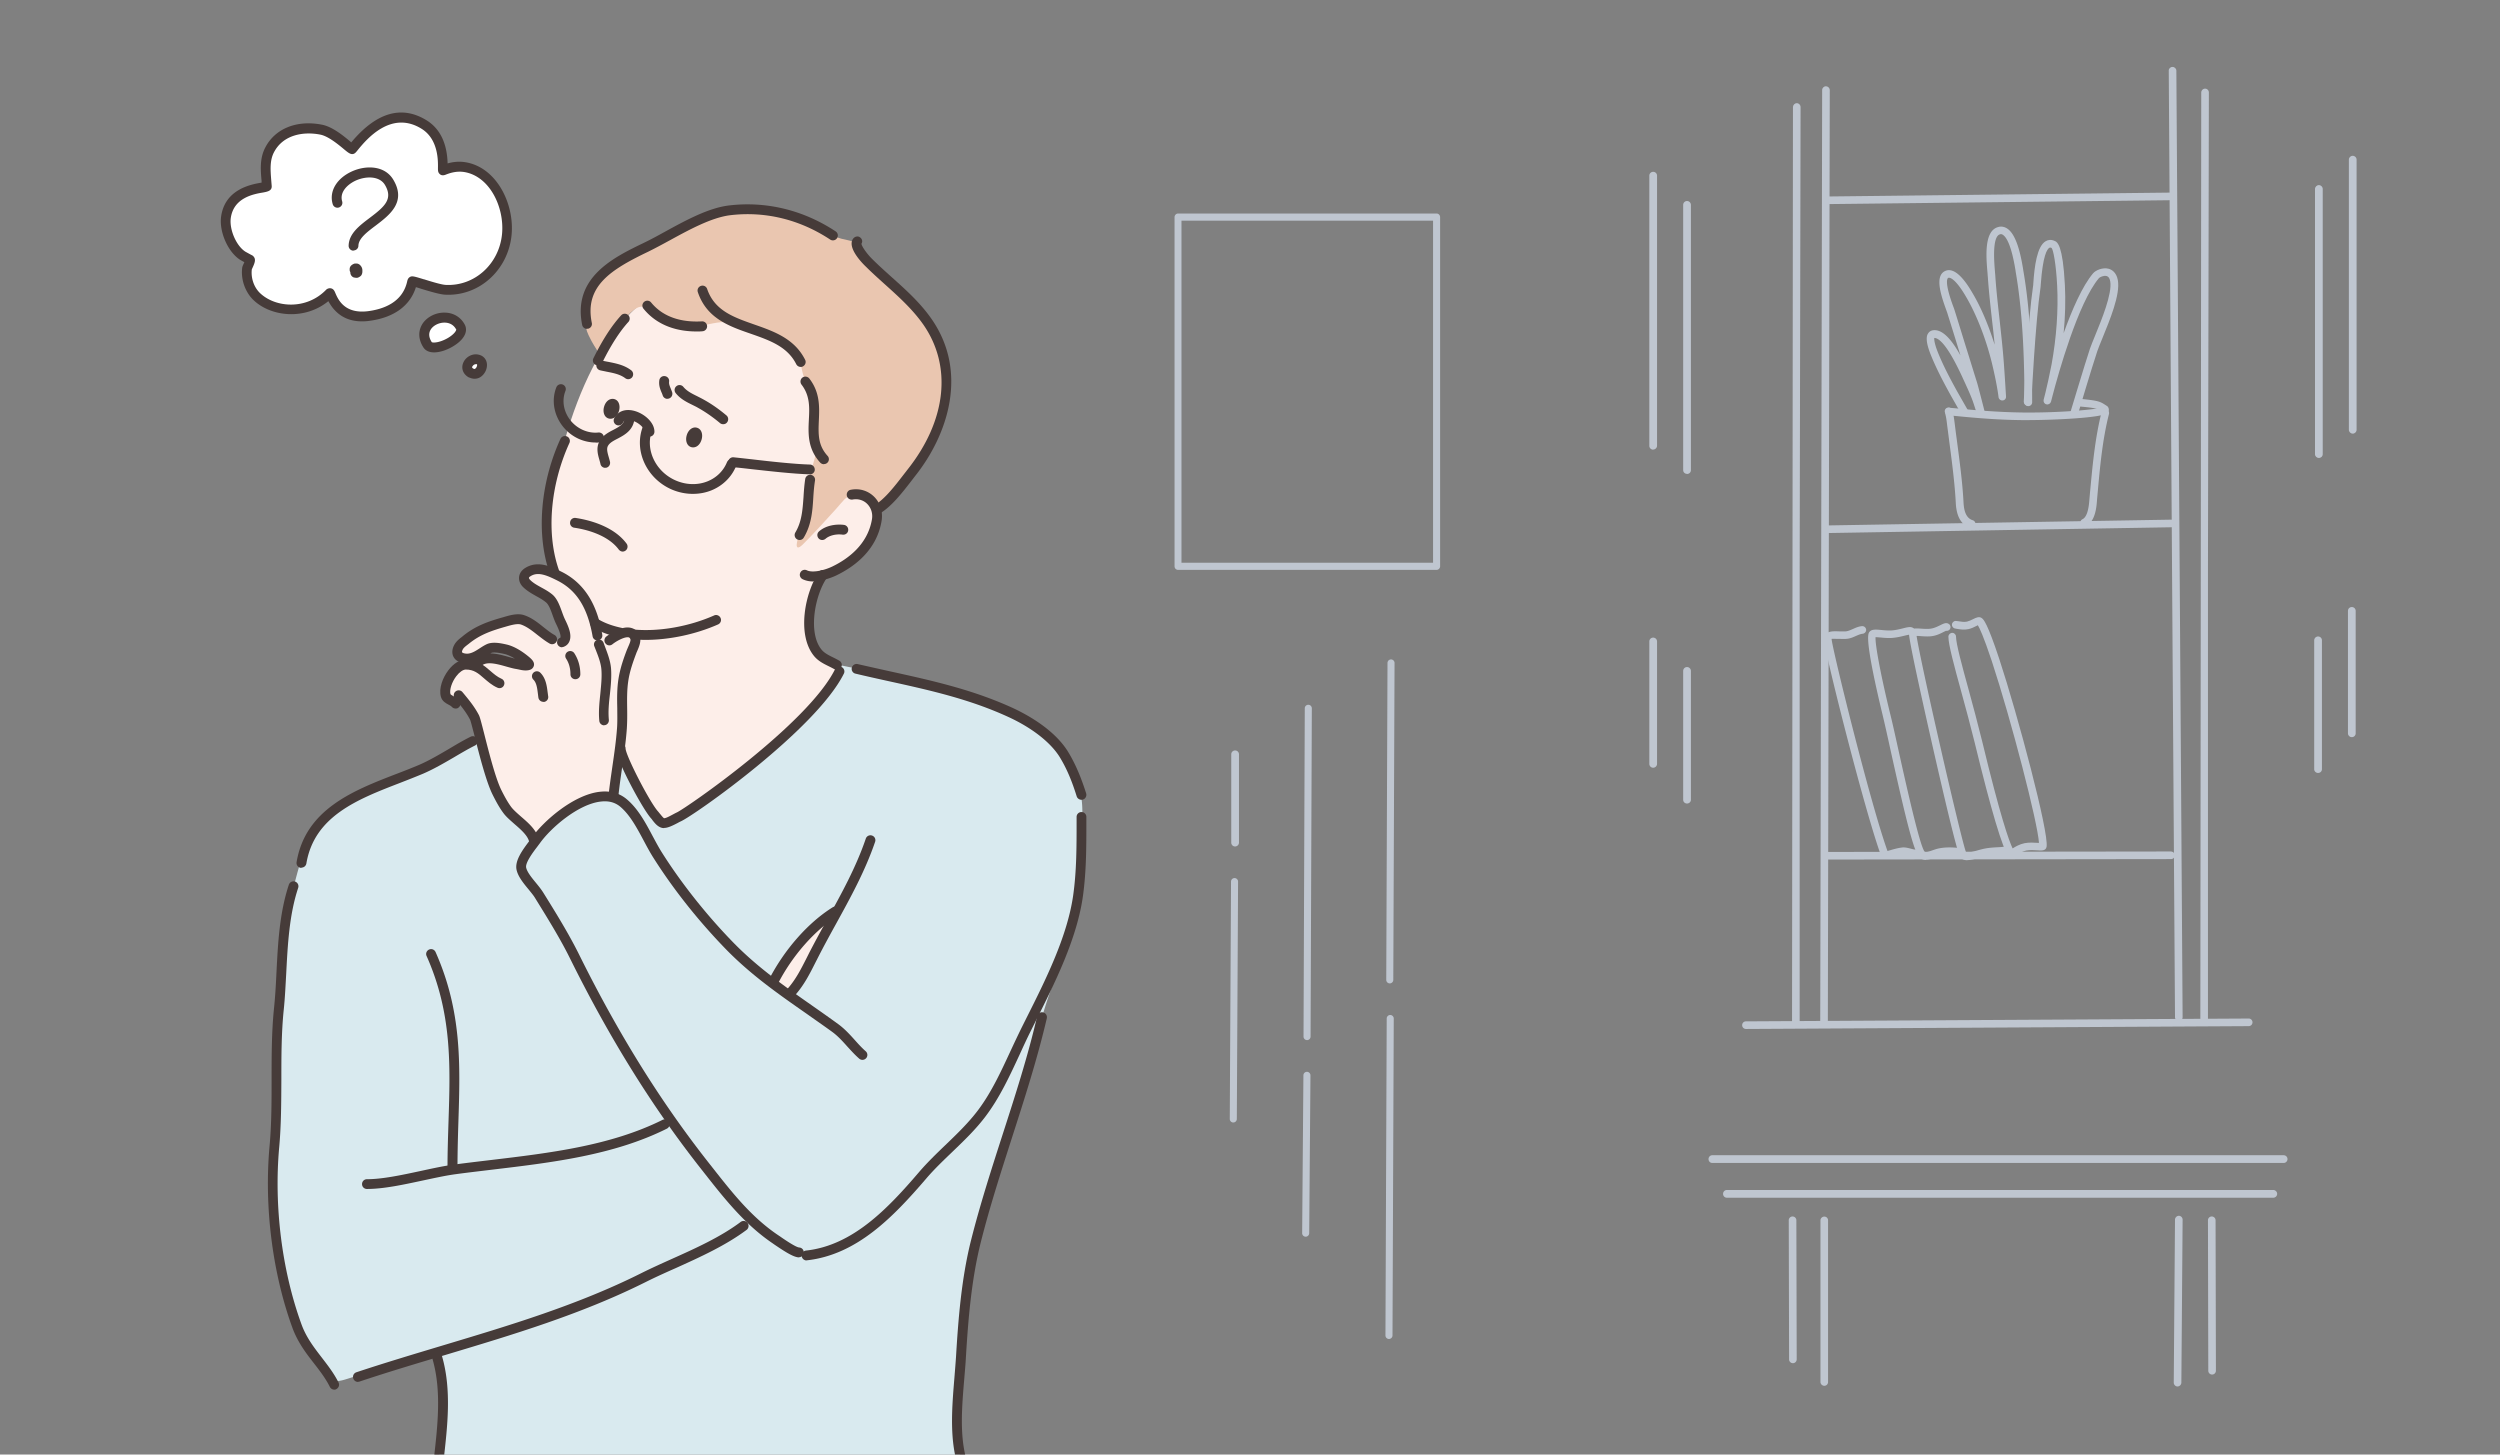 <svg xmlns="http://www.w3.org/2000/svg" viewBox="0 0 220 128"><rect x="0" y="0" width="220" height="128" fill="#808080" stroke="none"/><g fill="#bfc6d0"><path d="M204.06 40.3c-.19 0-.34-.15-.34-.33V16.63c0-.18.15-.34.34-.34s.34.15.34.34v23.34c0 .19-.15.33-.34.33ZM207.04 38.16c-.18 0-.34-.15-.34-.34V14.05c0-.19.15-.34.34-.34s.34.15.34.34v23.77c0 .19-.15.34-.34.34ZM158.03 90.22c.19 0 .34-.15.34-.33V50.51l.08-41.09c0-.19-.15-.34-.33-.34-.18 0-.33.15-.34.33l-.08 80.47c0 .18.15.33.34.33Z"/><path d="m153.65 90.55 44.24-.25a.335.335 0 0 0-.01-.67l-44.24.25c-.19 0-.33.15-.33.34 0 .18.15.33.34.33ZM200.96 102.34h-50.28c-.19 0-.33-.15-.33-.34 0-.19.15-.34.33-.34h50.28c.19 0 .34.15.34.34s-.15.34-.34.34ZM200.05 105.4h-48.09c-.18 0-.33-.15-.33-.34 0-.19.15-.34.33-.34h48.09c.18 0 .34.15.34.34 0 .18-.15.34-.34.34ZM157.78 119.96c.18 0 .33-.15.33-.34l-.03-12.24a.335.335 0 0 0-.67.01l.03 12.24c0 .18.15.33.33.33ZM160.54 121.95c.19 0 .33-.15.33-.34v-14.22c0-.19-.15-.33-.33-.33s-.34.15-.34.33v14.22c0 .18.15.34.34.34Z"/><path d="M160.52 90.4c.18 0 .33-.15.33-.33l.17-82.14c0-.18-.15-.33-.33-.34-.19 0-.34.15-.34.33l-.17 82.14c0 .19.15.34.33.34Z"/><path d="M190.88 17.62c.18 0 .33-.15.34-.33 0-.18-.15-.34-.33-.34l-29.96.34c-.18 0-.33.15-.34.33 0 .19.15.34.33.34l29.96-.34ZM191.05 46.4c.19 0 .34-.15.34-.33 0-.18-.15-.34-.33-.34l-30.36.51c-.18 0-.34.15-.34.33 0 .18.15.34.33.34l30.36-.51ZM160.92 75.64l30.13-.04c.19 0 .33-.15.33-.34 0-.19-.16-.32-.34-.33l-30.13.04a.335.335 0 0 0 .01.67ZM191.62 122.01c.18 0 .33-.15.34-.33l.11-14.35c0-.18-.15-.34-.33-.34-.18 0-.33.15-.34.33l-.11 14.35c0 .18.15.34.33.34Z"/><path d="M191.73 89.85c.19 0 .34-.15.34-.34l-.55-83.28c0-.19-.15-.34-.34-.34-.19 0-.34.15-.33.34l.55 83.28c0 .19.15.34.34.34ZM177 75.45c.14 0 .28-.09.37-.15.19-.13.55-.37.94-.45.32-.06.68-.04.97-.02.38.03.76.05.82-.32.21-1.27-2.52-11.53-4.17-16.54-1.05-3.17-1.37-3.44-1.51-3.56-.24-.2-.52-.06-.8.08-.16.08-.35.17-.52.21-.25.06-.55 0-.75-.03-.11-.02-.19-.03-.24-.03-.19 0-.34.15-.34.34 0 .18.15.33.33.34.03 0 .07.01.12.02.24.04.63.11 1.02.02.26-.06.49-.18.67-.27l.14-.07c.14.22.49.93 1.23 3.16 1.73 5.25 4.04 14.22 4.15 15.99h-.12c-.31-.02-.74-.05-1.15.03-.43.09-.8.3-1.05.46-.32-.67-1.08-2.79-2.69-9.47-.36-1.47-.79-3.06-1.17-4.46-.58-2.1-1.12-4.09-1.12-4.7 0-.19-.15-.34-.33-.34s-.34.15-.34.34c0 .7.5 2.54 1.14 4.87.38 1.39.81 2.97 1.17 4.44 1.45 5.97 2.45 9.33 2.97 9.98.08.09.16.13.25.13Z"/><path d="M173.12 75.69c.29 0 .64-.09 1.02-.19.23-.06.48-.13.73-.18.29-.06.62-.08.9-.09.51-.03.91-.05 1.13-.28a.332.332 0 1 0-.47-.47c-.08.05-.44.07-.7.08-.31.02-.65.04-.99.1-.27.05-.53.12-.77.19-.33.09-.83.22-.95.16-.34-.67-4.03-16.78-4.36-19.05.1 0 .24.01.35.02.3.02.66.05 1.01 0 .42-.06.77-.24 1.02-.37.07-.03.16-.08.21-.1.13.02.26-.03.34-.14.1-.15.06-.36-.09-.46-.23-.16-.48-.03-.76.11-.23.11-.51.25-.82.3-.27.04-.58.02-.86 0-.47-.03-.89-.06-1.05.27-.06.11-.15.3 2.01 9.86.99 4.36 2.22 9.63 2.48 9.98.15.2.37.27.63.27Z"/><path d="M169.49 75.65c.26 0 .52-.09.76-.18.19-.07.4-.14.6-.17.74-.13 1.57 0 1.57 0 .18.03.35-.09.38-.28a.324.324 0 0 0-.28-.38c-.04 0-.94-.15-1.79 0-.26.04-.5.13-.71.2-.34.12-.55.19-.65.11-.43-.48-1.67-6.08-2.34-9.09-.28-1.28-.53-2.4-.72-3.15-.8-3.29-1.31-6-1.26-6.64.09 0 .3.02.45.03.29.03.63.06.97.04.42-.03.81-.12 1.13-.2.17-.04.37-.09.45-.09.15.06.32.01.41-.12.1-.15.06-.36-.09-.46-.22-.15-.5-.08-.93.03-.29.07-.65.16-1.01.18-.28.01-.59-.01-.86-.04-.52-.05-.94-.09-1.11.25-.3.6.49 4.24 1.2 7.19.18.74.43 1.86.71 3.14 1.38 6.23 2.08 9.08 2.58 9.47.17.13.34.18.53.18Z"/><path d="M165.94 75.59c.17 0 .38-.06.58-.12.26-.08.59-.17.95-.22.13-.01.32.03.5.08.31.08.67.17.98.02a.34.34 0 0 0 .15-.45.34.34 0 0 0-.45-.15c-.08.04-.33-.02-.51-.07-.25-.06-.5-.13-.75-.1-.41.05-.78.16-1.05.24-.08.02-.17.05-.24.07-1.55-4.32-4.89-17.91-4.92-18.67.06-.01.39 0 .61 0 .21 0 .45.02.69 0 .32-.02.58-.14.83-.25.21-.09.4-.18.61-.2.18-.02.32-.19.3-.37a.345.345 0 0 0-.37-.3c-.31.03-.57.15-.81.26-.21.09-.41.18-.61.2-.21.01-.42 0-.62 0-.52-.02-1.23-.05-1.3.62-.08.68 3.59 15.23 5.03 19.14.07.2.22.27.41.27ZM177.95 36.97c-2.31-.02-4.47-.23-5.62-.34-.4-.04-.72-.07-.81-.07-.18 0-.34-.15-.34-.34 0-.18.15-.33.34-.33.12 0 .37.02.88.07 1.15.11 3.28.31 5.57.34 3.38.04 6.65-.28 7.05-.46.13-.1.32-.09.44.03.13.13.13.34 0 .47-.43.43-4.71.63-7.12.63h-.38Zm7.02-1.1Z"/><path d="M183.41 46.32s.1-.01.15-.03c.86-.41.94-1.76.98-2.33l.05-.55c.21-2.31.42-4.69 1-6.98a.342.342 0 0 0-.24-.41.342.342 0 0 0-.41.24c-.59 2.35-.8 4.76-1.02 7.09l-.05.57c-.03.38-.1 1.53-.61 1.77a.336.336 0 0 0 .14.64ZM173.5 46.44c.14 0 .28-.09.32-.24a.33.33 0 0 0-.22-.42c-.66-.2-.78-.99-.81-1.57-.09-1.77-.35-3.66-.59-5.5-.07-.5-.13-.99-.19-1.47-.08-.61-.09-.69-.19-1.05l-.02-.08a.33.33 0 0 0-.41-.24.33.33 0 0 0-.24.41l.02.08c.08.34.1.39.17.98.06.48.13.98.19 1.48.24 1.82.49 3.71.58 5.45.06 1.2.49 1.93 1.28 2.18.03.01.07.01.1.01Z"/><path d="M185.23 36.35c.11 0 .21-.05.28-.15a.35.35 0 0 0-.09-.47l-.08-.05c-.53-.35-.67-.42-2.16-.57a.351.351 0 0 0-.37.3c-.02.18.12.35.3.37 1.37.13 1.43.17 1.85.46l.08.05c.06.04.12.06.19.06Z"/><path d="M182.53 36.72c.14 0 .28-.09.32-.24.01-.04 1.22-4.1 1.71-5.57.09-.26.25-.66.44-1.12.67-1.64 1.6-3.88 1.37-5.14-.13-.71-.56-.93-.81-1-.54-.14-1.14.14-1.36.39-.95 1.12-1.86 3.21-2.6 5.28.14-1.45.18-2.89.11-4.23-.18-3.53-.67-3.78-.86-3.87-.36-.18-.65-.1-.82 0-.78.44-1 2.23-1.1 3.74 0 .11-.01.18-.02.21-.46 3.1-.81 10.1-.82 10.17 0 .19.13.34.32.35.19.02.34-.13.35-.32 0-.07.35-7.04.81-10.11 0-.04.01-.13.02-.26.18-2.51.55-3.08.76-3.2.03-.01.07-.04.19.02.15.16.39 1.39.49 3.31.11 2.18-.06 4.57-.49 6.93-.18.96-.4 1.9-.54 2.49-.09.36-.15.58-.16.63-.04.18.06.36.24.4.18.05.36-.06.41-.24 0 0 .06-.21.14-.54.49-1.88 2.24-8.16 4.08-10.33.06-.07.41-.25.67-.18.06.02.25.07.32.47.19 1.07-.76 3.38-1.33 4.77-.2.48-.36.89-.46 1.17-.49 1.48-1.7 5.55-1.72 5.59-.05.18.05.36.23.42.03 0 .06.01.1.01Z"/><path d="M174.34 36.69s.06 0 .09-.01c.18-.05.28-.23.23-.41-.02-.09-.55-2.17-.67-2.57-.33-1.05-.65-2.1-.98-3.15-.34-1.09-.67-2.18-1.01-3.26-.02-.06-.05-.16-.1-.28-.8-2.16-.55-2.51-.45-2.56 0 0 .46-.23 1.57 1.68.98 1.67 1.85 3.97 2.36 6.21.4 1.73.49 2.59.49 2.6.02.18.19.32.36.3a.32.32 0 0 0 .3-.35s-.12-2.02-.2-3.04c-.09-1.22-.23-2.45-.36-3.65-.14-1.26-.29-2.57-.38-3.86 0-.11-.02-.24-.03-.39-.07-.86-.27-3.14.44-3.33.09-.03.18-.01.26.05.3.2.74.89 1.1 3.1l.02.15c.69 3.95.77 8.44.77 11.48 0 .19.15.34.34.34s.34-.15.34-.34c0-3.06-.08-7.59-.78-11.6l-.02-.14c-.21-1.27-.58-3.02-1.4-3.55-.25-.16-.52-.21-.79-.13-1.26.33-1.06 2.65-.94 4.03.01.14.02.27.03.38.09 1.3.24 2.62.38 3.89.08.68.16 1.37.22 2.06-.52-1.67-1.19-3.27-1.92-4.5-.38-.65-1.48-2.53-2.5-1.96-.79.45-.39 1.89.15 3.37.04.11.07.2.09.25.34 1.09.68 2.17 1.01 3.26.05.17.11.35.16.52-.73-1.32-1.54-2.31-2.38-2.22-.2.02-.37.12-.47.29-.08.12-.31.5.23 1.85.51 1.28 1.15 2.47 1.76 3.58l.94 1.66.58-.33-.94-1.65c-.6-1.09-1.23-2.26-1.72-3.49-.3-.76-.32-1.12-.3-1.23.43 0 1.22.67 2.61 3.76l.13.28c.24.53.47 1.03.66 1.56.09.26.37 1.14.37 1.14.04.14.18.23.32.23ZM194.67 120.96c.18 0 .33-.15.33-.34l-.03-13.24a.335.335 0 0 0-.67.01l.03 13.24c0 .18.15.33.33.33ZM203.99 68.02c-.19 0-.34-.15-.34-.33V56.35c0-.18.15-.34.34-.34s.34.15.34.34v11.34c0 .19-.15.33-.34.33ZM206.96 64.87c-.18 0-.34-.15-.34-.34V53.76c0-.19.15-.34.34-.34s.34.15.34.34v10.77c0 .19-.15.34-.34.34ZM193.96 89.95c.19 0 .34-.15.34-.33V50.23l.08-42.09c0-.19-.15-.34-.33-.34-.18 0-.33.15-.34.33l-.08 81.47c0 .18.15.33.34.33ZM148.46 41.71c.19 0 .34-.15.34-.33V18.03c0-.18-.15-.34-.34-.34s-.34.15-.34.34v23.34c0 .19.15.33.34.33ZM145.48 39.56c.18 0 .34-.15.34-.34V15.46c0-.19-.15-.34-.34-.34s-.34.15-.34.34v23.77c0 .19.15.34.34.34ZM148.46 70.71c.19 0 .34-.15.34-.33V59.04c0-.18-.15-.34-.34-.34s-.34.15-.34.34v11.34c0 .19.15.33.34.33ZM145.48 67.56c.18 0 .34-.15.34-.34V56.45c0-.19-.15-.34-.34-.34s-.34.15-.34.34v10.77c0 .19.15.34.34.34ZM126.42 50.15h-22.75c-.17 0-.31-.14-.31-.32V19.11c0-.17.14-.32.31-.32h22.75c.17 0 .31.14.31.32v30.72c0 .17-.14.32-.31.32Zm-22.45-.63h22.14v-30.1h-22.14v30.09ZM108.69 74.49c.18 0 .34-.15.34-.34v-7.77c0-.19-.15-.34-.34-.34s-.34.15-.34.34v7.77c0 .19.15.34.34.34ZM108.53 98.78c.17 0 .31-.14.31-.31l.11-20.89c0-.17-.14-.31-.31-.31-.17 0-.31.14-.31.31l-.11 20.89c0 .17.14.31.31.31ZM122.23 117.83c.17 0 .31-.14.31-.31l.11-27.89c0-.17-.14-.31-.31-.31-.17 0-.31.14-.31.31l-.11 27.89c0 .17.14.31.31.31ZM114.9 108.83c.17 0 .31-.14.31-.31l.11-13.89c0-.17-.14-.31-.31-.31-.17 0-.31.14-.31.31l-.11 13.89c0 .17.14.31.31.31ZM122.3 86.54c.17 0 .31-.14.31-.31l.11-27.89c0-.17-.14-.31-.31-.31-.17 0-.31.14-.31.31l-.11 27.89c0 .17.14.31.31.31ZM115.02 91.53c.17 0 .31-.14.31-.31l.11-28.89c0-.17-.14-.31-.31-.31-.17 0-.31.14-.31.31l-.11 28.89c0 .17.14.31.31.31Z"/></g><g fill-rule="evenodd"><path d="M77.37 44.93c0-11.98-8.47-20.13-15.8-20.13-2.3 0-4.22.85-6.11 2.78-2.46 2.52-4.48 6.59-5.75 11.13-.87 3.08-1.78 3.47-1.42 9.64.03.55.38 1.31.43 1.85.03.35-2.05-.66-2.51.35-.18.4-.02.77 1.37 1.63.69.42.96.34 1.66 2.28.16.45 1.35 2.68-.76 1.73-.76-.34-1.58-1.72-2.98-1.75-.23 0-1.78.26-3.45 1.1-.24.12-2.11 1.27-1.8 2.03.17.41.99.8 2.59-.3.43-.3 1.75-.42 3.3.79.47.37.03.34-2.74-.19-.76-.14-1.12 0-2.55.53-.17.06-.88.29-1.53 1.61-.08.16-.22 1.1-.09 1.32.18.29.73.33 1.31.47.41.1.74.58 1.25 1.33.09.13.7 2.64 1.35 5.03.22.83.7 2.51 2.04 3.69.4.35 1.28 1.03 1.8 2.02.11.21 1.18-1.65 2.84-2.61.69-.4 1.55-.93 2.52-1.13 3.7-.78 5.37 2.7 5.9 2.7 4.56 0 11.39-5.89 15.49-13.42.32-.58.34-.63-1.49-1.77-1.28-.8-1.4-3.3-.48-6.07.14-.43.51-1 1.86-1.42 1.51-.46 3.73-2.96 3.73-5.25Z" fill="#fdeee9"/><path d="M77.35 44.81c.51-.36 1.61-1.64 2.11-2.26s1.74-2.15 2.25-3.15c.5-1.01 1.32-2.42 1.47-3.99.15-1.57.52-2.61-.08-4.18-.6-1.57-.77-2.3-1.76-3.44-.99-1.14-1.49-1.66-2.55-2.61-1.06-.95-1.32-1.14-2.11-1.99-.79-.85-1.2-.99-1.24-1.55-.04-.56-1.24-.43-2.01-.87-.77-.45-1.9-1.26-3.54-1.71-1.64-.45-3.78-.81-4.98-.72-1.21.09-2.75.65-3.9 1.17-1.14.52-1.92 1.11-3.11 1.7-1.19.59-1.99 1.05-2.89 1.45-.9.41-2.17 1.31-2.65 2.02-.47.71-.85 1.29-.83 2.37.03 1.08-.14 1.6.26 2.44.39.84.65 1.12.86 1.53.21.41.2.38.71-.65.5-1.03.88-1.65 1.42-2.15.54-.5 1.39-1.67 2.18-1.07s.95.75 1.47.99c.51.24 1.3.64 2.35.62 1.05-.01 2.11-.45 3.1-.42.99.03 1.13.15 2.37.68 1.24.53 2.18.62 2.88 1.24.7.63 1.07.59 1.28 1.55.22.95.23 1.29.58 1.86.35.57.48.79.54 1.67.06.88-.03 1.59.02 2.34.06.75-.07.73.2 1.44s-.3 1.71-.49 2.93c-.18 1.22-.14 1.54-.3 2.6-.16 1.06-.13 1.47-.5 2.18-.37.71-.62 1.85.16 1.11.77-.74 2.29-2.42 2.95-3.15.66-.73.83-1.09 1.39-1.19.56-.1.89-.27 1.33.13.43.4.86 1.23 1.06 1.08Z" fill="#eac6b0"/><path d="M75.66 58.89c-.6-.13-1.5-.29-1.9-.4-.4-.11.2.11.03.56-.17.46-.78 1.52-1.32 2.1-.54.58-1.14 1.49-2.05 2.33-.91.84-2.3 1.98-3.25 2.82-.94.85-2.53 2.16-3.24 2.57-.71.41-3.44 2.63-4.1 2.97-.66.34-1.05.54-1.39.53-.34-.01-.95-.67-1.42-1.46s-1.14-1.98-1.45-2.65c-.31-.67-.97-2.33-1.06-1.79-.09.54-.2 1.11-.33 1.98-.13.87 0 1.71-.48 1.68-.47-.03-1.22-.04-1.78.17-.56.21-.9.19-2.18 1.21-1.28 1.02-1.67 1.27-2.19 1.86-.52.59-.5.34-.86-.13a7.09 7.09 0 0 0-1.35-1.33c-.49-.36-1.53-1.58-1.78-2.48-.25-.9-.67-2.3-.86-3.1s-.17-1.57-.76-1.24c-.59.33-2.83 1.62-3.95 2.14-1.11.52-3.08 1.25-4.27 1.76-1.2.51-2.81 1.08-3.7 1.81-.89.73-2.25 1.84-2.85 3.1-.6 1.26-1.02 2.98-1.3 4.03-.28 1.05-.62 2.34-.81 3.9-.19 1.55-.27 3.53-.34 5.04-.08 1.52-.34 3.18-.36 4.34-.02 1.16-.07 3.98-.04 5.52.03 1.54-.1 2.65-.15 3.93-.05 1.28-.31 2.75-.15 4.16.15 1.41.1 3.6.41 5.08.31 1.47.76 3.99 1.27 5.43.51 1.44.37 1.88 1.41 3.29 1.04 1.41 1.69 2.14 2.08 2.68.39.54 1.35-.03 2.32-.23.97-.2 3.31-.93 4.67-1.37 1.37-.43 2.03-.9 2.25-.34.22.56.63 2.16.61 3.49a46.61 46.61 0 0 1-.24 3.91c-.13 1.34-.37 2.95-.37 2.95l46.23-1.14s-.29-.53-.36-1.92-.21-2.63.02-4.21c.22-1.58.25-4.01.43-5.95.18-1.94.33-3.49.63-5 .3-1.5.77-3.73 1.48-5.71.72-1.98 1.09-3.62 1.56-4.95.46-1.34 1.15-3.18 1.8-5.62.65-2.44 1.14-3.77 1.33-5.06.14-.94 1.56-4.89 1.67-5.22.41-1.22 1.23-3.03 1.46-4.67.23-1.64.47-3.66.5-5.58.03-1.92.16-3.5-.03-4.51-.19-1.01-.75-2.75-1.45-3.83s-1.04-1.49-2.2-2.26c-1.16-.77-2.4-1.49-3.51-1.91-1.11-.42-3.05-1.16-4.5-1.51-1.46-.35-2.39-.58-3.99-.91-1.6-.33-3.24-.74-3.84-.86Z" fill="#d9eaef"/><path d="M69.57 87.4s.87-.93 1.41-1.99c.54-1.06 1.16-2.33 1.77-3.48.62-1.15 1.16-2.21-.11-1.08s-2.18 1.82-2.8 2.72-.93 1.34-1.27 1.92c-.34.58-.77.98-.4 1.23.37.24 1.41.68 1.41.68Z" fill="#fdeee9"/><path d="M40.51 28.76c-.96-1.76-4.14-.4-2.89 1.57.52.82 3.41-.61 2.89-1.57ZM42.14 31.68c-.73-.33-1.5.74-.66 1.16.72.36 1.28-.88.66-1.16ZM23.48 16.39c-.07-1.07-.26-2.2.24-3.17.85-1.67 2.72-2.18 4.57-1.8 1.18.24 2.62 1.78 2.7 1.7.34-.32 2.95-4.25 6.35-2.14 1.98 1.24 1.57 3.95 1.64 4.02.03.03.88-.46 1.94-.28 2.57.43 3.92 3.48 3.68 5.92-.27 2.78-2.6 5.03-5.43 4.87-.72-.04-2.79-.8-2.88-.74-.07.04-.18 2.6-3.88 3.05-2.91.36-3.27-2.14-3.39-2.01-1.96 2.02-4.97 1.68-6.42.31-.66-.63-.97-1.6-.87-2.46.02-.14.34-.71.26-.8 0 0-.5-.25-.65-.35-.99-.64-1.62-2.27-1.46-3.38.39-2.7 3.61-2.52 3.59-2.72Z" fill="#fff"/></g><g fill="#463b39"><path d="M52.61 32.15c.16 0 .31-.09.39-.24.76-1.54 1.54-2.75 2.3-3.58.16-.18.15-.45-.03-.61a.429.429 0 0 0-.61.03c-.83.91-1.63 2.14-2.44 3.78a.429.429 0 0 0 .39.62ZM56.81 56.31c2.1 0 4.41-.49 6.38-1.36.22-.1.32-.35.22-.57-.1-.22-.36-.32-.57-.22-2.19.97-4.82 1.44-7.04 1.24a.436.436 0 0 0-.47.39c-.02.24.16.45.39.47.35.03.72.05 1.09.05ZM54.57 56.09a.428.428 0 0 0 .08-.85c-.65-.14-1.24-.34-1.76-.61-.11-.06-.22-.12-.32-.18a.428.428 0 0 0-.59.16c-.12.21-.05.47.16.59.12.07.24.13.36.2.58.3 1.25.53 1.98.68h.09ZM48.82 50.88s.1 0 .15-.03c.22-.08.34-.33.26-.56-1.18-3.21-.84-7.54.88-11.31.1-.22 0-.48-.21-.57-.22-.1-.48 0-.58.21-1.81 3.96-2.15 8.55-.9 11.96.06.18.23.28.41.28ZM71.56 51.15c.94 0 1.91-.45 2.05-.52 1.57-.76 3.54-2.2 3.97-4.79.13-.79-.11-1.59-.66-2.13-.54-.53-1.29-.76-2.05-.61-.24.04-.39.27-.35.51.04.24.27.39.51.35.48-.09.95.05 1.28.38.35.35.51.85.42 1.37-.38 2.22-2.11 3.48-3.5 4.15-.71.34-1.73.57-2.22.33a.426.426 0 0 0-.58.2c-.11.21-.02.47.2.58.29.14.61.2.94.2Z"/><path d="M72.36 47.52c.1 0 .21-.04.29-.11.33-.29.94-.44 1.5-.36.24.03.46-.13.49-.37a.432.432 0 0 0-.37-.49c-.62-.08-1.57.01-2.2.58-.18.16-.19.43-.03.61.09.1.2.14.32.14ZM53.73 36.85c.1 0 .21-.03.3-.08.2-.11.36-.33.44-.61.08-.27.06-.55-.05-.75a.574.574 0 0 0-.36-.29.625.625 0 0 0-.46.06c-.2.11-.36.33-.44.61-.08.27-.06.55.05.75a.574.574 0 0 0 .52.31ZM61 39.37c.1 0 .21-.03.3-.08.2-.11.36-.33.44-.61.08-.28.06-.55-.05-.75a.574.574 0 0 0-.36-.29c-.37-.11-.76.18-.9.67-.08.28-.06.55.05.75a.574.574 0 0 0 .52.31ZM53.26 41.16h.09c.23-.05.38-.28.33-.52-.03-.13-.07-.27-.11-.41-.14-.48-.21-.79-.04-1.04.16-.25.49-.42.84-.6.62-.33 1.47-.78 1.47-1.95 0-.24-.19-.43-.43-.43s-.43.2-.43.44c0 .62-.36.84-1.01 1.18-.41.21-.87.46-1.15.89-.4.61-.22 1.25-.07 1.76.03.12.07.24.09.35.04.2.22.34.42.34ZM77.27 45.2c.08 0 .15-.02.23-.06.98-.6 1.92-1.81 2.67-2.78l.37-.48c2.86-3.6 4.72-9.13 1.41-13.85-.99-1.41-2.25-2.54-3.48-3.64-.59-.53-1.19-1.07-1.75-1.63-.46-.46-.92-1.13-.91-1.32.13-.2.05-.44-.15-.57-.2-.13-.48-.04-.61.17-.44.71.59 1.87 1.05 2.33.58.58 1.19 1.13 1.78 1.66 1.19 1.07 2.41 2.17 3.35 3.5 2.58 3.68 2.07 8.47-1.38 12.81l-.38.49c-.71.92-1.59 2.06-2.43 2.57a.437.437 0 0 0 .22.81ZM70.47 32.29c.07 0 .13-.01.19-.05.21-.11.3-.37.19-.58-.94-1.87-2.75-2.5-4.49-3.11-1.79-.63-3.48-1.21-4.13-3.12a.428.428 0 0 0-.55-.27c-.23.08-.35.32-.27.55.78 2.31 2.75 3 4.66 3.66 1.65.58 3.22 1.12 4 2.68.08.15.23.24.39.24ZM61.3 29.17c.18 0 .36 0 .53-.02a.436.436 0 0 0-.05-.87c-1.36.08-3.24-.14-4.48-1.66a.43.43 0 0 0-.61-.06.43.43 0 0 0-.06.61c1.31 1.61 3.18 2 4.67 2ZM72.51 40.84a.43.43 0 0 0 .32-.72c-.87-.95-.82-1.96-.77-3.14.05-1.15.11-2.45-.84-3.67a.442.442 0 0 0-.61-.08c-.19.15-.22.42-.08.61.75.97.71 2 .65 3.1-.06 1.2-.12 2.55 1 3.77.09.09.2.14.32.14ZM70.36 47.52c.15 0 .29-.07.37-.21.68-1.13.77-2.35.84-3.52.03-.49.07-1 .15-1.5a.432.432 0 0 0-.36-.5.432.432 0 0 0-.5.36c-.08.53-.12 1.06-.15 1.58-.08 1.12-.15 2.18-.72 3.13a.44.44 0 0 0 .15.6c.07.04.15.06.22.06Z"/><path d="M51.65 28.93h.09c.24-.05.39-.28.34-.51-.67-3.27 1.74-4.72 4.96-6.27.59-.29 1.24-.64 1.9-1 1.72-.94 3.66-2 5.31-2.21 3.08-.37 6.13.37 8.82 2.15a.433.433 0 0 0 .48-.72c-2.86-1.89-6.12-2.68-9.4-2.29-1.82.22-3.84 1.33-5.63 2.31-.65.36-1.28.7-1.86.98-2.65 1.28-6.28 3.03-5.43 7.22.04.21.22.35.42.35ZM63.65 37.33c.12 0 .25-.05.33-.16.15-.18.13-.46-.05-.61-.69-.58-1.37-1.05-2.07-1.43-.16-.09-.33-.17-.5-.26-.47-.23-.91-.45-1.22-.82a.431.431 0 0 0-.61-.07c-.19.15-.22.42-.07.61.42.53.98.8 1.51 1.06.16.08.31.15.46.24.65.36 1.28.8 1.93 1.34.08.07.18.1.28.1ZM55.28 33.37c.13 0 .26-.06.35-.17.14-.19.11-.46-.08-.61-.63-.48-1.35-.61-2.04-.75a8.84 8.84 0 0 1-.5-.1.434.434 0 1 0-.19.85c.17.04.35.07.52.11.62.12 1.21.23 1.68.58.08.06.17.09.26.09ZM54.79 48.54a.44.44 0 0 0 .35-.7c-1.2-1.62-3.53-2.12-4.48-2.26a.425.425 0 0 0-.49.37c-.04.24.13.46.37.49.84.12 2.9.56 3.91 1.92.09.11.22.18.35.18ZM58.73 35.09s.09 0 .14-.02c.23-.08.35-.32.28-.55-.04-.12-.09-.23-.13-.34-.11-.26-.16-.41-.14-.59a.425.425 0 0 0-.37-.49.425.425 0 0 0-.49.37c-.06.43.07.76.19 1.05.04.09.08.18.11.28.06.18.23.3.41.3ZM73.64 58.95c.15 0 .3-.08.38-.22.12-.21.05-.47-.16-.59-.17-.1-.35-.19-.53-.28-.41-.2-.79-.39-1.04-.7-1.22-1.51-.56-4.82.48-6.32.14-.2.09-.47-.11-.6a.422.422 0 0 0-.6.11c-1.2 1.73-1.97 5.46-.44 7.36.37.46.86.7 1.33.93.16.08.32.16.48.25.07.04.14.06.22.06ZM95.17 70.38s.09 0 .13-.02c.23-.07.35-.32.28-.55-.33-1.03-.81-2.38-1.6-3.67-1.21-1.95-3.58-3.25-4.88-3.85-3.53-1.61-7.04-2.39-10.77-3.21-.94-.21-1.89-.42-2.85-.64a.436.436 0 0 0-.52.32c-.06.23.09.47.32.52.96.23 1.91.44 2.86.65 3.68.81 7.15 1.58 10.59 3.16 2.07.95 3.71 2.23 4.51 3.51.75 1.21 1.2 2.49 1.51 3.48.06.18.23.3.41.3ZM70.95 110.91H71c4.42-.49 7.62-3.83 10.52-7.21.7-.82 1.5-1.58 2.27-2.32 1.02-.98 2.08-1.99 2.97-3.18 1.23-1.64 2.1-3.53 2.95-5.36.32-.7.64-1.4.98-2.08l.39-.78c1.72-3.42 3.67-7.3 4.21-11.07.31-2.2.31-4.33.31-6.57v-.45c0-.24-.19-.43-.43-.43s-.43.19-.43.43v.45c0 2.22 0 4.31-.3 6.45-.52 3.64-2.43 7.45-4.12 10.81l-.39.78c-.34.69-.67 1.39-1 2.1-.83 1.79-1.68 3.64-2.85 5.2-.85 1.13-1.88 2.12-2.88 3.08-.78.75-1.59 1.53-2.32 2.38-2.78 3.25-5.85 6.46-9.95 6.91a.43.43 0 0 0-.38.48c.02.22.21.39.43.39Z"/><path d="M70.3 110.64c.22 0 .42-.17.43-.4a.422.422 0 0 0-.4-.46c-.3-.02-1.34-.73-1.68-.97l-.18-.12c-2.33-1.57-4-3.69-5.77-5.94l-.26-.33c-4.25-5.38-8-11.4-11.47-18.4-.91-1.84-2.05-3.68-3.15-5.45-.2-.32-.42-.59-.65-.87-.37-.45-.79-.96-.87-1.36-.08-.42.61-1.35.95-1.79.09-.12.17-.23.24-.32.99-1.4 3.4-3.46 5.36-3.69.72-.09 1.3.07 1.78.49.84.73 1.44 1.87 2.03 2.97.27.51.55 1.03.85 1.5 1.74 2.75 3.92 5.5 6.31 7.97 2.19 2.26 4.58 3.94 7.12 5.71.76.54 1.53 1.07 2.3 1.63.48.35.89.8 1.32 1.28.33.36.67.74 1.05 1.07.18.16.45.14.61-.04a.43.43 0 0 0-.04-.61c-.34-.3-.65-.64-.97-1-.44-.49-.9-.99-1.45-1.39-.77-.56-1.54-1.1-2.31-1.64-2.5-1.75-4.86-3.41-6.99-5.61-2.32-2.39-4.52-5.17-6.2-7.83-.28-.44-.54-.93-.82-1.45-.62-1.17-1.27-2.38-2.23-3.21-.66-.58-1.49-.82-2.46-.7-2.31.28-4.93 2.58-5.97 4.05-.06.08-.14.19-.22.3-.53.71-1.26 1.67-1.11 2.48.12.61.61 1.21 1.05 1.74.21.26.41.5.54.7 1.13 1.83 2.26 3.64 3.15 5.45 3.5 7.05 7.28 13.12 11.57 18.55l.26.33c1.73 2.2 3.53 4.48 5.97 6.13l.17.12c1 .68 1.66 1.08 2.11 1.12h.03Z"/><path d="M69.67 87.69c.12 0 .24-.05.33-.15.78-.89 1.26-1.85 1.77-2.86l.23-.45c.5-.98 1.03-1.95 1.56-2.91 1.26-2.29 2.57-4.66 3.45-7.24a.428.428 0 0 0-.27-.55.428.428 0 0 0-.55.27c-.85 2.5-2.14 4.84-3.39 7.1-.54.97-1.07 1.95-1.58 2.93l-.23.46c-.49.96-.94 1.87-1.65 2.68a.436.436 0 0 0 .33.72ZM26.53 76.35c.21 0 .39-.15.43-.36.7-4.18 4.53-5.66 8.23-7.09.7-.27 1.38-.54 2.03-.81.95-.41 1.84-.93 2.7-1.43.61-.36 1.25-.74 1.89-1.06.21-.11.3-.37.19-.58a.433.433 0 0 0-.58-.19c-.67.33-1.32.72-1.94 1.09-.84.49-1.7 1-2.6 1.39-.64.27-1.32.54-2.01.8-3.75 1.45-7.99 3.09-8.77 7.76-.04.24.12.46.36.5h.07ZM29.41 122.29c.07 0 .13-.01.19-.05.21-.11.3-.37.19-.58-.4-.81-.95-1.51-1.47-2.19-.67-.87-1.37-1.77-1.79-2.93-1.72-4.72-2.43-10.4-1.96-15.59.18-1.98.18-4 .19-5.95 0-2.03 0-4.12.21-6.15.11-1.06.16-2.17.22-3.24.13-2.52.27-5.13 1.05-7.48a.436.436 0 0 0-.27-.55.436.436 0 0 0-.55.27c-.82 2.47-.96 5.14-1.09 7.71-.05 1.06-.11 2.15-.22 3.2-.21 2.07-.21 4.19-.21 6.24 0 1.93 0 3.93-.18 5.87-.48 5.31.25 11.13 2.01 15.97.47 1.28 1.2 2.24 1.92 3.16.52.67 1.01 1.31 1.38 2.05.08.15.23.24.39.24ZM31.49 121.6s.09 0 .14-.02c2.52-.84 5.09-1.61 7.58-2.35 5.86-1.76 11.93-3.57 17.59-6.4.84-.42 1.72-.82 2.65-1.23 2.17-.98 4.4-1.99 6.25-3.37.19-.14.23-.42.09-.61a.44.44 0 0 0-.61-.09c-1.77 1.33-3.97 2.32-6.09 3.27-.89.4-1.82.82-2.68 1.25-5.59 2.8-11.62 4.6-17.45 6.35-2.49.75-5.07 1.52-7.6 2.36-.23.08-.35.32-.27.55.06.18.23.3.41.3ZM32.29 104.63c1.47 0 3.21-.38 4.89-.74 1.04-.22 2.02-.44 2.91-.56 1.03-.14 2.07-.26 3.14-.39 5.29-.63 10.76-1.27 15.46-3.62.21-.11.3-.37.19-.58a.433.433 0 0 0-.58-.19c-4.57 2.28-9.96 2.92-15.17 3.54-1.07.13-2.12.25-3.15.39-.92.12-1.92.34-2.98.57-1.64.35-3.33.72-4.71.72-.24 0-.43.19-.43.43s.19.43.43.43Z"/><path d="M39.83 103.14c.24 0 .43-.19.43-.43 0-1.38.04-2.73.08-4.03.16-4.98.31-9.68-2.01-14.9-.1-.22-.35-.32-.57-.22-.22.1-.32.35-.22.57 2.24 5.03 2.09 9.64 1.93 14.52-.04 1.31-.09 2.67-.09 4.06 0 .24.19.43.43.43ZM84.64 129.06s.08 0 .12-.02c.23-.07.36-.31.3-.54-.63-2.19-.41-4.74-.2-7.21.05-.63.11-1.25.14-1.85.19-3.11.46-6.71 1.29-10.04.78-3.12 1.79-6.24 2.76-9.27 1.1-3.42 2.24-6.96 3.07-10.52a.434.434 0 1 0-.85-.19c-.81 3.52-1.95 7.04-3.05 10.45-.98 3.04-1.99 6.18-2.78 9.32-.85 3.4-1.12 7.04-1.31 10.2-.04.59-.09 1.2-.14 1.83-.2 2.43-.44 5.18.23 7.52.05.19.23.31.42.31ZM38.49 129.91c.22 0 .41-.16.43-.39l.11-.96c.35-3.06.72-6.22-.12-9.17a.441.441 0 0 0-.54-.3c-.23.07-.36.31-.3.54.8 2.79.44 5.86.1 8.83l-.11.97c-.03.24.15.45.38.48h.05ZM53.99 70.41c.22 0 .41-.17.43-.39.09-.84.21-1.67.33-2.51.16-1.1.33-2.25.41-3.38.04-.62.04-1.23.03-1.82-.01-.82-.02-1.6.1-2.39.13-.89.44-1.73.71-2.45.02-.06.05-.12.08-.19.15-.35.36-.83.23-1.26-.15-.49-.48-.68-.72-.75-.94-.29-2.18.71-2.24.75a.43.43 0 0 0-.06.61c.15.19.42.22.61.06.39-.31 1.12-.69 1.44-.6.03.01.1.03.14.18.04.12-.13.49-.2.65-.04.09-.07.17-.1.23-.29.76-.61 1.65-.76 2.63-.13.86-.12 1.71-.1 2.53 0 .57.02 1.17-.02 1.75-.08 1.11-.24 2.23-.4 3.32-.12.85-.25 1.7-.34 2.55-.02.24.15.45.39.48H54Z"/><path d="M53.15 63.82h.04c.24-.02.41-.23.39-.47-.07-.73 0-1.46.09-2.23.08-.76.16-1.54.1-2.32-.06-.67-.31-1.31-.54-1.92l-.12-.32a.429.429 0 0 0-.56-.25c-.22.08-.34.33-.25.56l.13.33c.22.56.44 1.13.49 1.68.06.7-.02 1.41-.09 2.16-.08.78-.17 1.59-.09 2.4.02.22.21.39.43.39Z"/><path d="M49.45 56.95s.1 0 .15-.03c.25-.09.43-.27.52-.51.21-.54-.07-1.23-.4-1.9-.11-.23-.18-.43-.26-.65-.2-.55-.42-1.18-.85-1.54-.3-.25-.64-.44-.97-.62-.38-.21-.74-.41-1-.68-.07-.08-.1-.14-.09-.17 0-.04.04-.08.1-.12.66-.45 1.44-.12 2.38.35 1.7.85 2.67 2.37 3.12 4.92.04.24.27.39.5.35a.43.43 0 0 0 .35-.5c-.31-1.77-1.03-4.27-3.59-5.54-.89-.44-2.11-1.05-3.25-.29-.28.19-.45.46-.48.76-.03.31.09.62.34.87.35.35.78.59 1.19.82.31.17.6.34.84.54.25.2.44.73.59 1.16.09.25.18.49.27.68.51 1.02.42 1.23.4 1.27-.22.08-.35.34-.26.56.07.17.23.28.4.28Z"/><path d="M45.56 58.9c-.07-.02-.14-.03-.2-.04-.23-.04-.51-.12-.8-.2-1.04-.3-1.87-.48-2.29.03a.44.44 0 0 1-.61.06.437.437 0 0 1-.15-.4c-.02 0-.04 0-.07.01-.45.08-1.05 0-1.39-.36-.23-.25-.3-.58-.2-.94.14-.49.47-.76.77-.99l.12-.1c1.13-.92 2.28-1.3 3.63-1.68.51-.15 1.2-.35 1.77-.15.65.22 1.18.64 1.69 1.05.33.26.64.51.97.69.21.12.28.38.17.59a.44.44 0 0 1-.59.17c-.39-.22-.74-.5-1.09-.77-.48-.38-.93-.73-1.44-.91-.32-.11-.88.05-1.33.18-1.22.35-2.24.68-3.25 1.5l-.13.1c-.26.2-.41.33-.47.54-.03.09 0 .12 0 .13.08.08.35.14.59.1.34-.06.63-.25.94-.45.2-.13.4-.26.61-.36.53-.26 1.29-.09 1.74.01.82.18 1.58.76 1.88 1 .39.31.6.54.56.83a.52.52 0 0 1-.27.37c-.15.07-.31.09-.47.09-.24 0-.49-.06-.71-.11Zm-2.35-1.43-.06.03c.57.01 1.16.18 1.65.32.18.05.35.1.51.14-.33-.2-.65-.35-.93-.41-.21-.05-.58-.13-.87-.13-.12 0-.22.01-.3.05Z"/><path d="M40.09 62.36c.1 0 .19-.03.27-.1.19-.15.22-.42.06-.61-.15-.19-.35-.29-.52-.39-.08-.04-.25-.14-.26-.18-.1-.37.12-1.06.51-1.57.28-.37.6-.59.84-.59.72 0 1.11.34 1.6.77.33.28.69.61 1.19.83.22.1.48 0 .57-.22.1-.22 0-.48-.22-.57-.38-.17-.67-.42-.98-.69-.53-.46-1.13-.98-2.17-.99-.53 0-1.07.33-1.53.94-.48.63-.86 1.59-.65 2.33.11.39.44.57.69.7.1.05.22.12.26.17.09.11.21.16.34.16Z"/><path d="M47 74.42s.06 0 .09-.01c.23-.05.38-.28.33-.52-.18-.83-.92-1.47-1.57-2.03-.34-.3-.66-.58-.86-.84-.32-.43-.61-.97-.87-1.49-.51-1.02-1.1-3.34-1.49-4.88-.29-1.14-.4-1.56-.49-1.73-.38-.72-.82-1.26-1.29-1.83l-.15-.18a.43.43 0 0 0-.61-.06.43.43 0 0 0-.06.61l.15.19c.46.56.86 1.05 1.19 1.69.06.13.24.85.42 1.54.42 1.67 1.01 3.95 1.56 5.05.28.56.59 1.14.95 1.62.25.34.61.64.98.97.58.5 1.17 1.02 1.29 1.57.04.2.22.34.42.34ZM47.81 61.77h.07c.24-.04.4-.26.36-.5-.02-.12-.03-.24-.05-.36-.07-.57-.16-1.23-.64-1.71a.429.429 0 0 0-.61 0c-.17.17-.17.44 0 .61.27.27.33.72.39 1.2.02.13.03.27.05.39.04.21.22.36.43.36ZM50.64 59.77c.24 0 .43-.19.43-.43 0-.7-.19-1.34-.54-1.87a.433.433 0 0 0-.72.48c.26.39.39.87.39 1.39 0 .24.19.43.43.43ZM68.05 86.84c.16 0 .31-.09.39-.24 1.28-2.5 3.26-4.75 5.3-6.02.2-.13.27-.39.14-.6a.445.445 0 0 0-.6-.14c-2.17 1.35-4.26 3.73-5.61 6.36-.11.21-.02.47.19.58.06.03.13.05.2.05ZM58.43 72.86c.34 0 .73-.19 1.19-.43.11-.06.2-.11.27-.14 1.17-.5 11.91-8.07 14.37-13.01.11-.21.02-.48-.2-.58a.426.426 0 0 0-.58.2c-2.4 4.83-13.17 12.27-13.93 12.6-.09.04-.2.1-.33.17-.19.1-.63.35-.78.33-.07-.02-.25-.25-.34-.36-.07-.08-.13-.16-.18-.22-.72-.77-2.86-4.93-2.87-5.56 0-.24-.2-.43-.43-.43-.24 0-.43.19-.43.43 0 .95 2.37 5.36 3.1 6.15.04.05.09.1.13.17.19.24.45.58.83.67.07.02.13.02.2.02ZM60.98 43.46c.56 0 1.11-.1 1.63-.31 1-.41 1.77-1.17 2.17-2.14a.446.446 0 0 0-.24-.57.446.446 0 0 0-.57.24c-.31.76-.91 1.35-1.69 1.67-.88.36-1.9.33-2.82-.07-1.81-.79-2.73-2.8-2.05-4.48a.442.442 0 0 0-.24-.57.446.446 0 0 0-.57.24c-.86 2.11.26 4.62 2.5 5.6.6.26 1.24.39 1.87.39ZM52.41 38.95c.12 0 .23 0 .34-.02.24-.02.41-.24.39-.48-.02-.24-.25-.41-.48-.39-.46.05-.93-.03-1.38-.23-1.35-.61-2.03-2.14-1.52-3.43a.428.428 0 0 0-.24-.56.431.431 0 0 0-.56.24c-.68 1.71.21 3.74 1.97 4.54.47.21.98.32 1.48.32Z"/><path d="M57.16 38.42c.24 0 .43-.19.43-.43 0-.85-.95-1.64-1.84-1.85-.77-.18-1.4.07-1.7.67a.43.43 0 0 0 .19.58c.21.11.47.02.58-.19.11-.23.36-.3.73-.21.63.15 1.18.68 1.18 1.01 0 .24.19.43.43.43ZM71.27 41.75c.23 0 .43-.19.43-.42 0-.24-.18-.44-.42-.45-1.4-.04-3.48-.27-5.01-.45-.72-.08-1.33-.15-1.74-.19a.437.437 0 0 0-.07.87c.4.03 1.01.1 1.71.18 1.54.17 3.64.41 5.08.45h.01ZM28.91 26.49c-2.08 1.71-5.06 1.39-6.6-.08-.73-.7-1.12-1.8-1-2.82.01-.11.06-.23.15-.42.01-.03.03-.06.04-.1a7.96 7.96 0 0 1-.39-.22c-1.07-.7-1.84-2.48-1.65-3.81.35-2.42 2.68-2.82 3.56-2.97v-.14c-.09-.97-.17-1.98.31-2.92.87-1.71 2.81-2.48 5.04-2.03.91.19 1.88.99 2.46 1.48.03.02.05.05.08.07 2.21-2.65 4.45-3.3 6.65-1.93 1.16.73 1.78 2 1.83 3.78.39-.11.95-.21 1.59-.1 2.74.46 4.3 3.68 4.04 6.39-.3 3.12-2.89 5.44-5.88 5.26-.47-.03-1.37-.3-2.09-.52-.15-.05-.31-.1-.45-.14-.51 1.65-1.96 2.7-4.14 2.97-.21.03-.41.04-.61.04-1.33 0-2.32-.6-2.96-1.79Zm8.41-1.91c.6.19 1.52.47 1.89.49 2.54.14 4.72-1.83 4.97-4.48.22-2.32-1.06-5.07-3.32-5.45-.74-.12-1.37.13-1.61.22-.12.05-.38.15-.58-.07-.13-.14-.13-.28-.13-.51.01-.62.04-2.52-1.43-3.44-2.7-1.69-4.88.96-5.6 1.83-.1.13-.18.22-.22.26-.31.29-.59.06-1.01-.29-.48-.4-1.38-1.15-2.08-1.29-1.44-.29-3.28-.03-4.1 1.57-.37.72-.3 1.56-.23 2.46l.04.49c.03.43-.39.5-.75.57-.84.14-2.59.45-2.85 2.24-.14 1 .47 2.44 1.27 2.96.1.06.33.18.47.26.18.09.21.11.25.16.25.26.11.59-.06.97-.04.08-.07.16-.08.18-.09.76.19 1.58.73 2.09 1.36 1.29 4.08 1.49 5.81-.3.1-.1.26-.15.4-.13.25.04.34.24.42.44.24.55.8 1.82 2.83 1.58 1.36-.17 3.07-.76 3.48-2.62.03-.12.06-.27.22-.38a.37.37 0 0 1 .23-.07c.17 0 .43.08 1.02.26ZM37.25 30.56c-.42-.66-.46-1.35-.14-1.95.36-.66 1.17-1.11 2-1.1.77 0 1.42.38 1.78 1.04.34.62-.06 1.36-1.04 1.94-.52.31-1.13.52-1.65.52-.4 0-.75-.13-.95-.45Zm2.88-1.59c-.28-.51-.76-.58-1.02-.58-.51 0-1.02.27-1.23.65-.17.31-.14.67.11 1.06.05.08.66.09 1.43-.36.57-.34.77-.68.72-.77ZM41.29 33.23c-.55-.28-.75-.84-.5-1.36.24-.51.9-.87 1.54-.59.3.14.49.41.52.75.04.43-.19.89-.54 1.13-.17.12-.36.17-.55.17-.15 0-.31-.04-.46-.11Zm.28-.99c-.03.06-.06.13.11.21.04.02.09.05.19-.05.11-.12.13-.29.11-.33s-.07-.02-.11-.02c-.14 0-.25.11-.29.19Zm.56-.56Z"/><path d="M31.11 22.06h-.01a.43.43 0 0 1-.42-.45c.03-1.06.96-1.76 1.86-2.44 1.3-.98 2.07-1.65 1.34-2.89-.47-.79-1.62-.8-2.53-.41-.79.35-1.48 1.05-1.24 1.85.07.23-.06.47-.29.54a.432.432 0 0 1-.54-.29c-.34-1.13.35-2.29 1.72-2.9 1.21-.54 2.87-.52 3.62.76 1.16 1.96-.35 3.1-1.56 4.02-.77.58-1.5 1.13-1.52 1.77 0 .24-.2.42-.43.42ZM31.4 24.45c-.07 0-.24-.02-.31-.05a.476.476 0 0 1-.26-.45.37.37 0 0 1-.06-.21v-.06c0-.12.05-.23.13-.31.08-.08.25-.18.36-.18h.11c.11 0 .22.05.31.13.05.05.14.16.16.23l.03.08s.02.09.02.14v.14c0 .12-.05.28-.13.36-.08.08-.25.18-.36.18Z"/></g></svg>